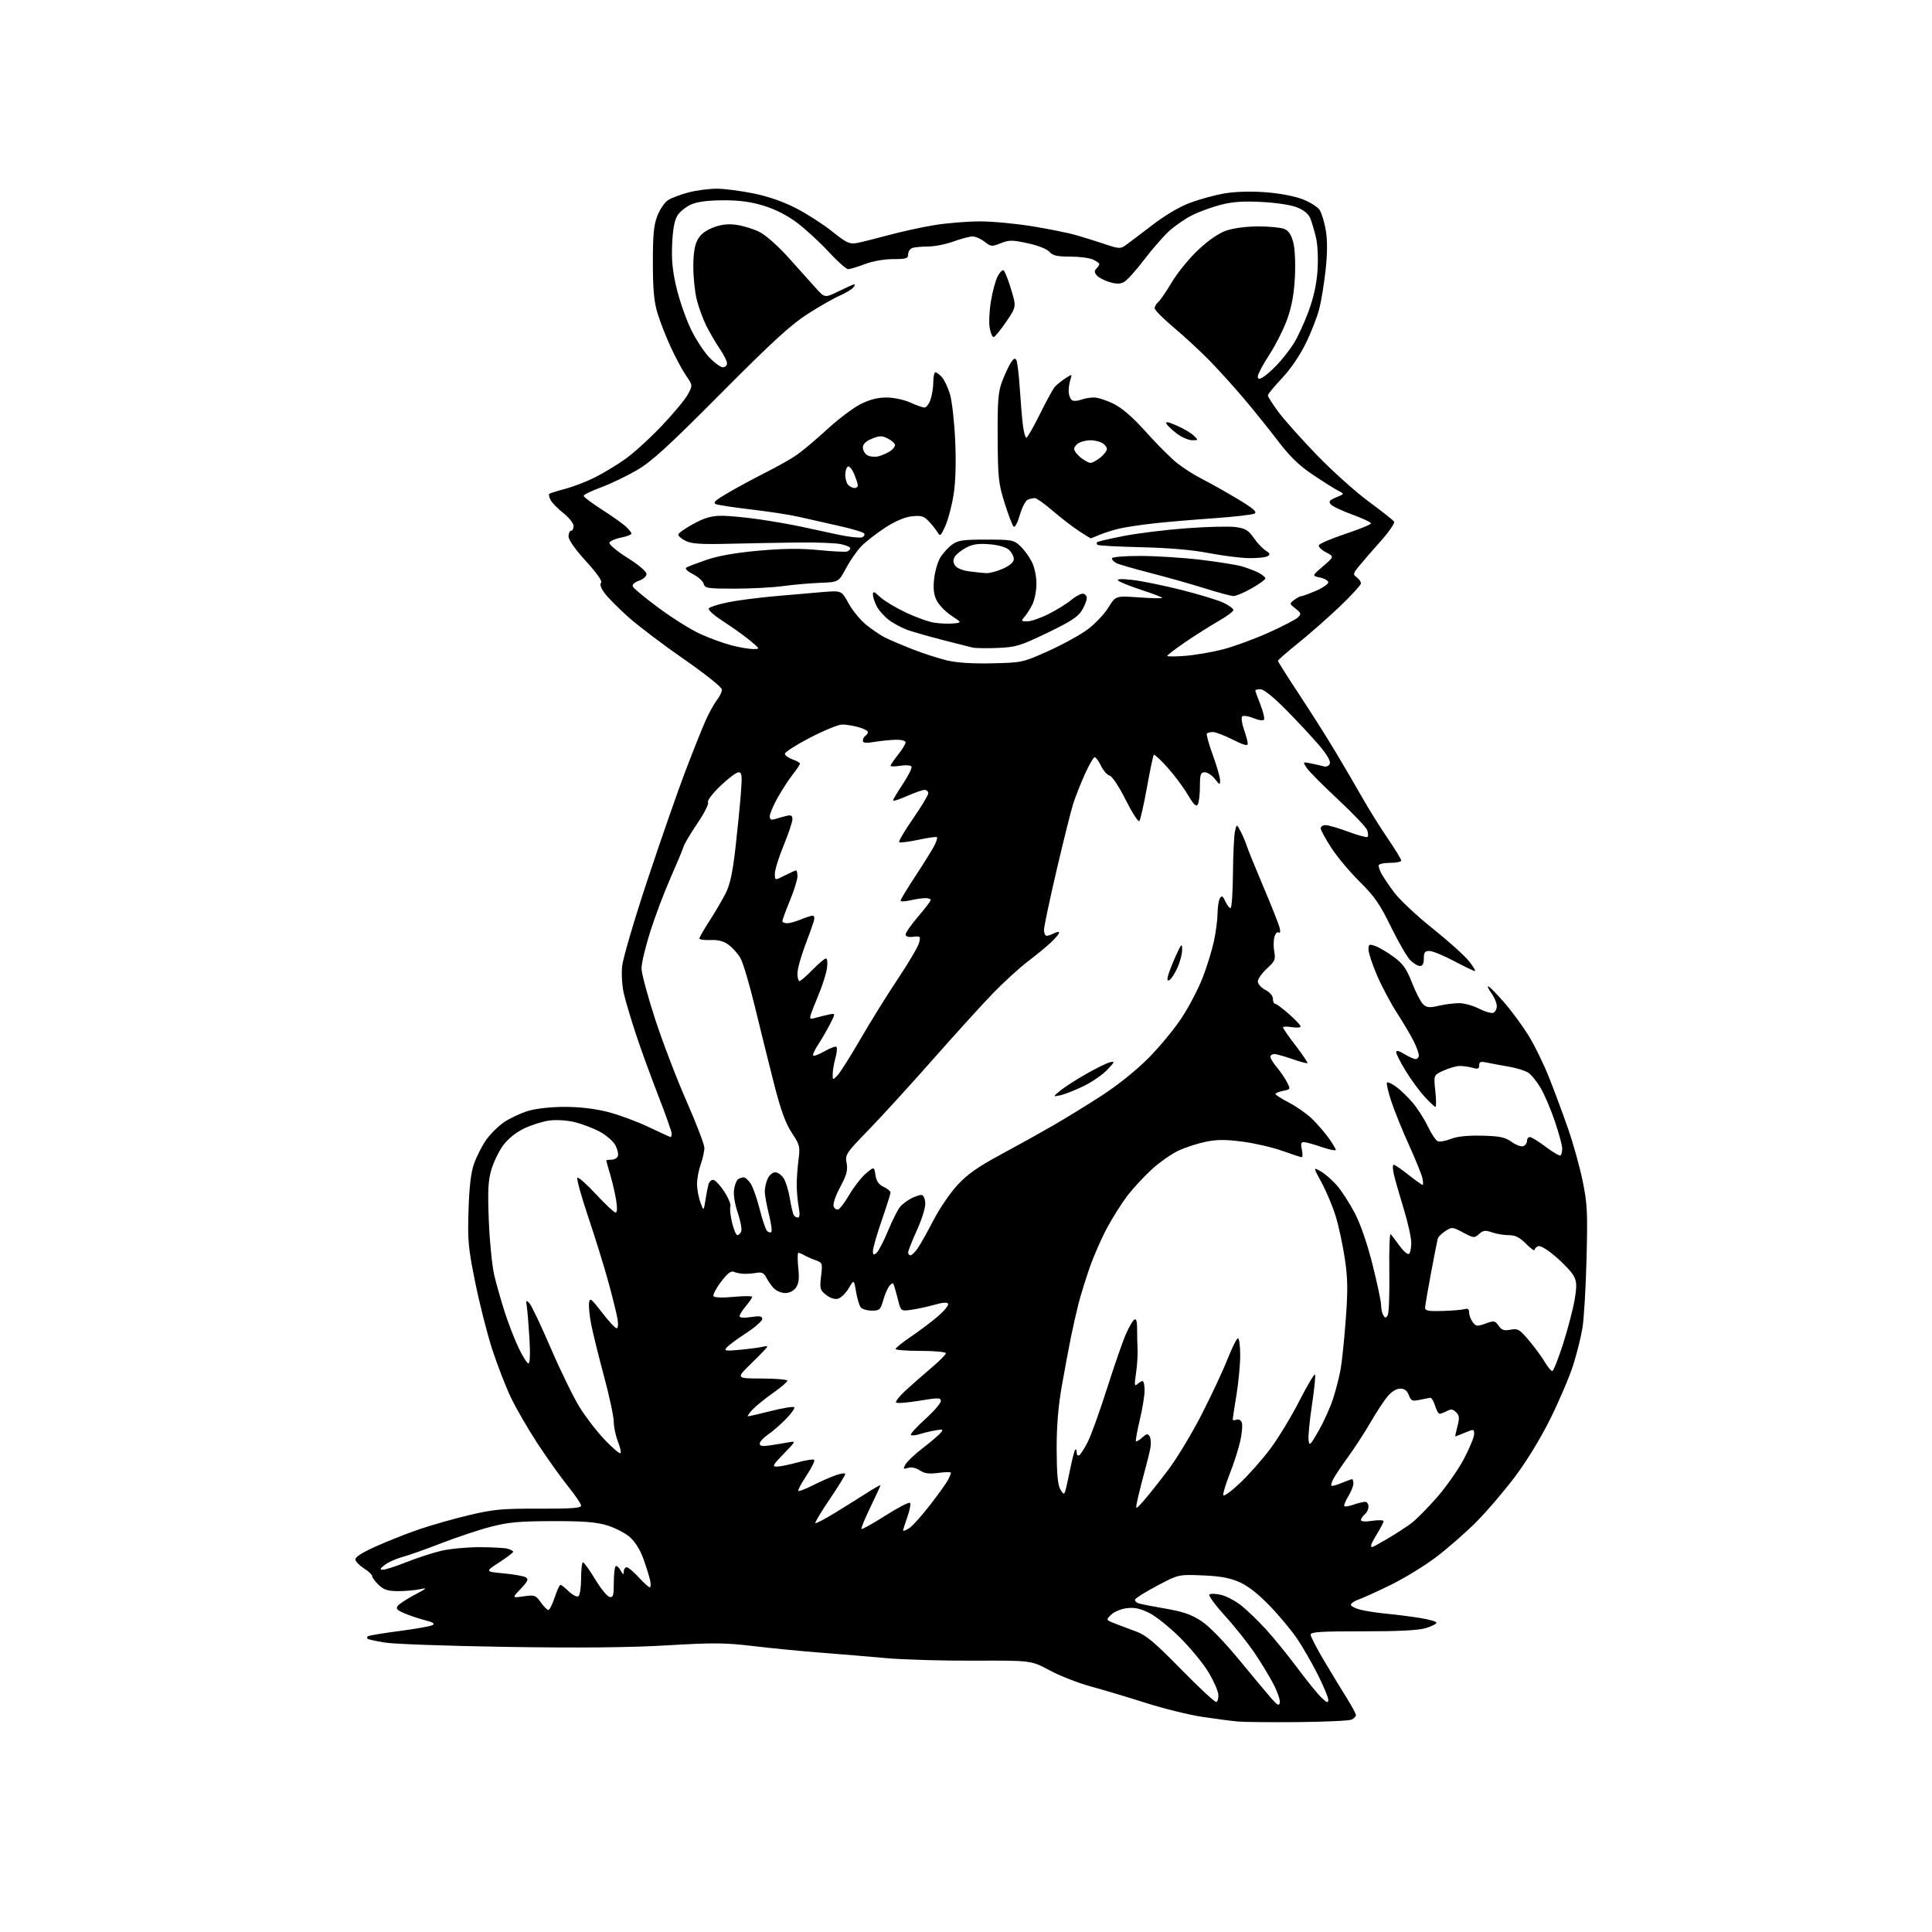 <?xml version="1.0" encoding="UTF-8" standalone="no"?>
<svg 
  version="1.1" 
  xmlns="http://www.w3.org/2000/svg" 
  xmlns:xlink="http://www.w3.org/1999/xlink" 
  xmlns:svg="http://www.w3.org/2000/svg"
  xmlns:rdf="http://www.w3.org/1999/02/22-rdf-syntax-ns#"
  xmlns:cc="http://creativecommons.org/ns#"
  xmlns:dc="http://purl.org/dc/elements/1.1/"
  viewBox="0 0 768 768"
  width="768"
  height="768"
>
<style>svg {background-color: white; }</style>"
<path stroke="none" fill="black" fill-rule="evenodd" d="M516.00,684.56C505.27,684.66 494.48,684.55 492.00,684.33C489.52,684.10 483.23,683.28 478.00,682.49C472.77,681.71 462.65,679.22 455.50,676.94C448.35,674.67 438.45,671.71 433.50,670.36C428.55,669.01 421.22,666.14 417.22,663.98C409.93,660.05 409.93,660.05 387.22,660.14C374.72,660.20 359.10,659.75 352.50,659.15C345.90,658.55 334.20,657.57 326.50,656.98C318.80,656.39 306.65,655.20 299.50,654.35C288.22,653.00 283.66,652.96 265.06,654.06C250.16,654.93 230.80,655.12 201.56,654.67C178.43,654.31 156.59,653.54 153.03,652.95C149.46,652.36 146.35,651.69 146.11,651.44C145.87,651.20 145.91,650.76 146.20,650.46C146.50,650.17 152.08,649.23 158.61,648.38C165.13,647.53 171.13,646.46 171.94,646.01C173.00,645.42 172.15,644.87 168.96,644.06C166.51,643.43 162.81,642.20 160.75,641.31C157.68,639.99 157.22,639.44 158.19,638.27C158.84,637.48 161.88,635.52 164.94,633.90C169.74,631.36 170.02,631.06 167.00,631.73C165.07,632.15 161.17,632.50 158.33,632.50C154.23,632.50 152.62,632.00 150.58,630.08C149.16,628.74 147.98,627.17 147.96,626.58C147.94,625.98 146.48,624.59 144.72,623.49C142.96,622.38 141.41,620.80 141.27,619.99C141.09,618.99 143.81,617.24 149.48,614.70C154.13,612.60 161.89,609.54 166.72,607.89C171.55,606.24 180.45,603.71 186.50,602.28C196.16,599.98 199.54,599.67 214.25,599.72C227.09,599.76 231.00,599.48 231.00,598.52C231.00,597.82 228.68,594.39 225.85,590.88C223.01,587.37 217.59,579.77 213.79,574.00C210.00,568.23 205.17,559.90 203.08,555.50C200.98,551.10 197.63,542.45 195.63,536.27C193.64,530.10 190.61,518.17 188.91,509.77C186.12,496.02 185.86,493.16 186.25,481.00C186.55,471.51 187.21,466.01 188.47,462.50C189.45,459.75 191.56,455.60 193.15,453.28C194.75,450.96 197.97,447.74 200.31,446.13C202.64,444.53 206.99,442.49 209.96,441.60C213.20,440.64 219.03,440.00 224.52,440.00C230.41,440.00 236.51,440.72 241.59,442.01C245.94,443.12 253.26,445.82 257.85,448.01C262.44,450.20 266.37,452.00 266.60,452.00C266.82,452.00 267.00,451.37 267.00,450.60C267.00,449.83 264.57,442.96 261.60,435.35C258.64,427.73 254.65,416.77 252.75,411.00C250.85,405.23 248.72,398.08 248.02,395.13C247.30,392.09 246.99,387.32 247.30,384.13C247.61,381.03 252.12,365.68 257.32,350.00C262.52,334.32 269.25,314.98 272.28,307.00C275.32,299.02 278.95,289.89 280.37,286.70C281.78,283.51 283.85,279.74 284.97,278.31C286.09,276.89 286.99,275.00 286.97,274.12C286.95,273.18 280.56,268.08 271.82,262.00C263.50,256.23 253.54,248.67 249.67,245.20C245.80,241.74 241.59,237.48 240.32,235.75C238.85,233.77 238.35,232.25 238.94,231.66C239.54,231.06 237.33,227.90 232.95,223.10C228.68,218.43 226.01,214.63 226.00,213.25C226.00,212.01 226.45,211.00 227.00,211.00C227.55,211.00 228.00,210.14 228.00,209.08C228.00,208.03 226.19,205.74 223.98,203.99C221.77,202.24 219.49,199.91 218.90,198.82C218.32,197.72 218.06,196.61 218.32,196.34C218.59,196.08 221.41,195.18 224.59,194.35C227.77,193.52 233.10,191.47 236.44,189.80C239.77,188.13 245.22,184.84 248.55,182.48C251.87,180.12 258.40,174.19 263.05,169.29C267.70,164.40 272.37,158.77 273.44,156.77C275.37,153.15 275.37,153.15 272.73,149.32C271.28,147.22 268.54,142.12 266.64,138.00C264.74,133.88 262.37,127.80 261.37,124.50C259.99,119.95 259.54,115.11 259.53,104.50C259.51,93.36 259.87,89.55 261.30,85.83C262.29,83.26 264.19,80.45 265.53,79.58C266.86,78.70 270.53,77.32 273.68,76.49C276.84,75.67 281.91,75.01 284.96,75.01C288.01,75.02 294.62,75.88 299.66,76.92C305.68,78.16 311.54,80.22 316.74,82.93C321.09,85.19 327.49,89.33 330.95,92.12C336.31,96.43 337.71,97.11 340.37,96.65C342.09,96.35 347.77,94.94 353.00,93.52C358.23,92.10 366.55,90.28 371.50,89.47C376.45,88.67 384.55,88.01 389.50,88.00C394.45,88.00 403.90,88.89 410.50,89.97C417.10,91.05 424.98,92.65 428.00,93.53C431.02,94.41 436.14,96.01 439.37,97.10C444.67,98.89 445.44,98.93 447.37,97.56C448.54,96.72 453.29,93.13 457.93,89.57C463.17,85.54 468.91,82.15 473.14,80.59C476.87,79.20 482.94,77.55 486.64,76.90C490.77,76.18 496.98,75.98 502.70,76.39C508.16,76.77 514.33,77.90 517.55,79.11C520.58,80.24 523.74,82.20 524.56,83.46C525.39,84.72 526.50,88.39 527.04,91.62C527.69,95.53 527.66,100.75 526.96,107.22C526.38,112.57 525.25,119.54 524.44,122.72C523.64,125.90 521.22,132.10 519.06,136.50C516.68,141.37 512.96,146.80 509.57,150.39C506.51,153.62 504.00,156.68 504.00,157.18C504.00,157.68 505.87,160.61 508.15,163.71C510.44,166.80 517.30,174.50 523.40,180.82C529.51,187.13 538.77,195.46 544.00,199.32C549.23,203.17 553.81,206.79 554.18,207.36C554.55,207.93 552.08,211.50 548.68,215.30C545.28,219.10 541.41,223.57 540.07,225.24C537.84,228.02 537.78,228.37 539.32,229.49C540.25,230.17 541.00,231.25 541.00,231.89C541.00,232.54 537.22,236.68 532.59,241.09C527.97,245.50 520.54,252.03 516.09,255.61C511.64,259.18 508.00,262.37 508.00,262.69C508.00,263.02 511.75,268.95 516.34,275.89C520.92,282.83 527.45,293.13 530.84,298.79C534.23,304.46 539.10,312.78 541.66,317.29C544.22,321.81 548.72,329.01 551.66,333.31C554.60,337.60 557.00,341.54 557.00,342.06C557.00,342.58 554.98,343.00 552.50,343.00C549.98,343.00 548.00,343.47 548.00,344.07C548.00,344.65 548.52,346.11 549.16,347.32C549.80,348.52 552.04,351.83 554.14,354.68C556.24,357.53 563.07,363.95 569.33,368.95C575.58,373.94 582.13,379.82 583.89,382.02C585.65,384.21 586.73,386.00 586.28,386.00C585.84,386.00 582.11,384.21 577.99,382.03C573.87,379.84 569.49,378.04 568.25,378.03C566.41,378.00 566.00,378.55 566.00,381.00C566.00,383.04 565.51,384.00 564.45,384.00C563.60,384.00 561.87,382.96 560.59,381.68C559.32,380.41 555.87,374.44 552.93,368.43C548.50,359.37 546.38,356.30 540.50,350.50C536.60,346.65 531.52,340.58 529.21,337.01C526.89,333.44 525.00,329.95 525.00,329.26C525.00,328.57 525.87,328.00 526.94,328.00C528.01,328.00 532.08,329.18 535.98,330.63C539.88,332.08 543.32,333.01 543.63,332.70C543.93,332.40 543.89,331.23 543.53,330.10C543.17,328.97 537.96,323.46 531.95,317.86C525.94,312.27 520.30,306.59 519.42,305.24C517.82,302.80 517.82,302.80 521.16,303.48C523.00,303.85 525.29,304.37 526.25,304.64C527.28,304.93 528.26,304.48 528.62,303.56C529.01,302.54 527.49,299.93 524.36,296.26C521.69,293.12 515.83,286.82 511.34,282.27C506.29,277.15 502.38,274.00 501.09,274.00C499.94,274.00 499.00,274.21 499.00,274.46C499.00,274.72 499.91,277.23 501.01,280.04C502.12,282.85 502.77,285.56 502.46,286.06C502.14,286.59 500.34,286.33 498.27,285.47C496.28,284.64 494.27,284.33 493.80,284.80C493.34,285.26 493.64,287.58 494.48,289.95C495.32,292.31 496.00,294.88 496.00,295.64C496.00,296.64 494.34,296.19 490.03,294.01C486.74,292.36 483.22,291.00 482.20,291.00C481.17,291.00 480.08,291.26 479.76,291.57C479.45,291.88 480.50,295.72 482.10,300.10C483.69,304.48 485.00,309.01 485.00,310.16C485.00,312.13 484.87,312.10 482.93,309.63C481.79,308.19 479.99,307.00 478.93,307.00C477.25,307.00 477.00,307.74 476.98,312.75C476.98,315.91 476.58,319.11 476.11,319.85C475.49,320.83 474.41,319.74 472.12,315.85C470.39,312.91 466.76,308.04 464.04,305.03C461.33,302.02 458.90,299.77 458.65,300.03C458.40,300.29 457.17,306.12 455.93,313.00C454.69,319.88 453.33,325.89 452.91,326.38C452.49,326.86 450.06,323.10 447.51,318.02C444.80,312.63 442.12,308.58 441.08,308.31C440.10,308.05 438.56,306.30 437.66,304.42C436.77,302.54 435.64,301.00 435.16,301.00C434.69,301.00 432.93,304.04 431.25,307.75C429.58,311.46 427.49,316.75 426.61,319.50C425.74,322.25 422.76,334.14 420.01,345.93C417.25,357.72 415.00,368.41 415.00,369.68C415.00,370.96 415.48,372.00 416.07,372.00C416.65,372.00 418.00,371.53 419.07,370.96C420.13,370.40 421.00,370.31 421.00,370.77C421.00,371.23 419.54,372.97 417.75,374.65C415.96,376.32 411.80,379.74 408.50,382.26C405.20,384.77 399.08,390.36 394.90,394.66C390.72,398.97 379.95,410.82 370.97,421.00C361.99,431.18 350.42,443.85 345.26,449.17C336.24,458.47 335.91,458.98 336.54,462.35C337.07,465.17 336.57,467.04 333.98,471.89C332.14,475.33 331.03,478.62 331.38,479.55C331.72,480.44 332.55,480.98 333.23,480.76C333.91,480.53 335.92,477.84 337.71,474.77C339.51,471.71 342.44,467.96 344.24,466.45C347.50,463.70 347.50,463.70 348.00,467.09C348.36,469.53 349.27,470.84 351.25,471.79C352.76,472.52 354.00,473.53 354.00,474.04C354.00,474.55 352.43,479.54 350.50,485.14C348.57,490.73 347.00,496.20 347.00,497.28C347.00,498.87 347.27,499.02 348.44,498.05C349.22,497.40 351.30,493.41 353.04,489.18C354.79,484.96 356.96,480.67 357.86,479.65C358.76,478.63 360.71,477.17 362.20,476.40C363.68,475.63 365.50,475.00 366.24,475.00C367.01,475.00 367.67,476.29 367.81,478.08C367.95,479.88 366.59,484.37 364.52,488.95C362.58,493.24 361.00,497.26 361.00,497.88C361.00,498.49 361.42,499.00 361.93,499.00C362.44,499.00 363.73,497.76 364.78,496.25C365.84,494.74 368.65,489.72 371.04,485.11C373.42,480.49 377.72,474.17 380.60,471.07C384.54,466.81 388.73,463.86 397.66,459.04C404.17,455.54 413.55,450.33 418.50,447.47C423.45,444.61 432.23,439.22 438.00,435.48C444.30,431.40 451.71,425.45 456.54,420.59C460.96,416.14 466.93,408.90 469.81,404.50C472.69,400.11 476.43,392.92 478.12,388.53C479.81,384.14 481.82,377.61 482.58,374.02C483.34,370.44 483.98,365.48 484.00,363.00C484.02,360.52 484.44,357.85 484.95,357.05C485.68,355.89 486.11,356.14 487.09,358.30C487.77,359.79 488.70,361.00 489.16,361.00C489.62,361.00 490.05,354.81 490.12,347.25C490.18,339.69 490.54,332.15 490.92,330.50C491.60,327.50 491.60,327.50 493.17,330.50C494.04,332.15 495.09,334.62 495.52,336.00C495.94,337.38 498.92,344.72 502.14,352.32C505.36,359.92 508.29,367.30 508.64,368.72C509.06,370.39 508.93,371.07 508.25,370.66C507.68,370.30 506.93,371.16 506.57,372.57C506.22,373.97 506.21,376.62 506.56,378.45C507.11,381.38 506.74,382.18 503.59,385.05C501.62,386.85 500.00,389.14 500.00,390.13C500.00,391.14 501.34,392.64 503.00,393.50C504.80,394.43 506.00,395.84 506.00,397.03C506.00,398.11 506.39,399.00 506.86,399.00C507.33,399.00 509.81,400.84 512.36,403.08C514.91,405.33 517.00,407.55 517.00,408.02C517.00,408.49 515.42,408.62 513.50,408.31C511.57,407.99 510.00,408.04 510.00,408.41C510.00,408.77 512.27,412.04 515.05,415.66C517.82,419.28 519.93,422.41 519.73,422.61C519.52,422.81 516.81,422.08 513.70,420.99C510.59,419.89 507.36,419.00 506.52,419.00C505.69,419.00 505.00,419.50 505.00,420.11C505.00,420.71 506.14,422.57 507.54,424.23C508.93,425.88 510.75,428.54 511.57,430.14C513.05,433.00 513.03,433.04 510.03,433.64C508.37,433.98 507.00,434.53 507.00,434.88C507.00,435.22 509.45,436.78 512.44,438.34C515.43,439.90 519.53,442.78 521.54,444.73C523.55,446.69 526.50,450.09 528.10,452.29C529.69,454.50 531.00,456.66 531.00,457.10C531.00,457.53 528.45,457.02 525.34,455.95C522.23,454.88 519.05,454.00 518.26,454.00C517.20,454.00 517.01,454.76 517.50,457.00C517.86,458.65 517.84,460.00 517.45,460.00C517.06,460.00 513.64,458.88 509.86,457.52C506.07,456.15 498.98,454.50 494.11,453.85C487.36,452.95 483.88,452.95 479.47,453.83C476.29,454.47 471.40,456.05 468.60,457.33C465.79,458.62 460.98,461.98 457.90,464.80C454.82,467.62 450.47,472.31 448.23,475.21C446.00,478.12 442.33,483.91 440.08,488.09C437.84,492.26 434.69,499.46 433.09,504.09C431.49,508.71 429.49,515.20 428.65,518.50C427.82,521.80 426.45,527.88 425.62,532.00C424.78,536.12 423.18,544.75 422.05,551.17C420.65,559.16 420.01,567.05 420.04,576.17C420.06,585.64 420.47,590.22 421.46,592.00C422.52,593.91 422.98,594.14 423.38,593.00C423.67,592.17 424.57,588.20 425.38,584.16C426.19,580.12 427.11,576.56 427.43,576.24C427.74,575.92 428.00,576.44 428.00,577.39C428.00,578.34 428.46,578.83 429.02,578.49C429.58,578.14 431.11,575.75 432.41,573.17C433.72,570.60 437.15,561.07 440.04,552.00C442.93,542.92 446.30,533.20 447.54,530.38C448.77,527.56 450.28,524.94 450.90,524.56C451.67,524.09 452.03,525.24 452.02,528.18C452.02,530.56 452.10,534.30 452.20,536.50C452.31,538.70 452.02,542.98 451.57,546.00C450.89,550.55 450.98,551.28 452.08,550.25C452.80,549.56 453.76,549.00 454.20,549.00C454.64,549.00 455.00,550.69 454.99,552.75C454.99,554.81 454.12,560.10 453.07,564.50C452.02,568.89 451.34,572.68 451.57,572.91C451.80,573.13 452.92,572.48 454.05,571.45C455.78,569.89 456.27,569.81 457.00,570.99C457.48,571.77 457.62,573.78 457.32,575.45C457.02,577.13 456.09,580.98 455.24,584.00C454.40,587.02 453.14,591.98 452.44,595.00C451.18,600.50 451.18,600.50 454.69,596.50C456.62,594.30 461.01,588.76 464.45,584.20C467.89,579.63 473.86,569.73 477.71,562.20C481.57,554.66 486.18,544.79 487.97,540.25C489.76,535.71 491.62,532.00 492.11,532.00C492.60,532.00 493.00,535.04 493.00,538.75C492.99,542.46 492.33,549.55 491.51,554.50C490.70,559.45 490.03,563.82 490.02,564.22C490.01,564.61 490.67,564.68 491.49,564.36C492.36,564.03 493.25,564.50 493.63,565.48C493.99,566.41 493.71,569.72 493.02,572.84C492.33,575.95 490.45,581.82 488.84,585.88C487.23,589.94 486.08,593.75 486.29,594.36C486.49,594.97 489.50,592.78 492.98,589.48C496.46,586.19 501.88,580.05 505.02,575.84C508.16,571.63 513.31,563.16 516.45,557.01C519.59,550.86 522.42,546.08 522.72,546.38C523.02,546.69 522.50,552.05 521.55,558.30C520.61,564.55 519.98,570.90 520.17,572.42C520.47,574.95 520.80,574.65 524.16,568.79C526.17,565.28 528.75,559.58 529.88,556.13C531.01,552.68 532.39,547.30 532.94,544.18C533.49,541.06 534.41,532.06 534.98,524.20C535.83,512.63 535.75,508.03 534.57,500.20C533.77,494.86 532.15,487.35 530.97,483.50C529.79,479.65 527.29,473.66 525.40,470.18C521.96,463.87 521.96,463.87 525.09,465.68C526.82,466.68 529.71,469.23 531.54,471.34C533.36,473.45 536.50,478.33 538.52,482.17C540.80,486.52 543.48,494.27 545.60,502.67C547.47,510.10 549.01,517.38 549.02,518.84C549.02,520.30 549.42,522.11 549.89,522.86C550.61,524.00 550.89,524.00 551.62,522.86C552.11,522.11 552.40,514.33 552.28,505.58C552.15,496.82 552.40,490.07 552.83,490.58C553.26,491.08 554.85,493.20 556.37,495.27C557.89,497.34 559.55,498.78 560.07,498.46C560.58,498.14 561.00,496.16 561.00,494.06C561.00,491.96 559.63,485.80 557.95,480.37C556.28,474.94 554.53,468.81 554.06,466.75C553.59,464.69 553.57,463.00 554.02,463.00C554.46,463.00 557.10,464.80 559.88,467.00C562.66,469.20 565.19,471.00 565.49,471.00C565.79,471.00 565.76,469.76 565.41,468.25C565.06,466.74 562.64,460.77 560.02,455.00C557.40,449.23 554.25,441.43 553.02,437.69C551.80,433.94 551.04,430.63 551.34,430.33C551.64,430.03 553.24,430.75 554.89,431.92C556.55,433.10 559.51,435.95 561.48,438.25C563.45,440.54 566.19,444.83 567.58,447.76C568.97,450.70 570.76,453.35 571.56,453.66C572.35,453.97 574.69,453.55 576.75,452.73C579.23,451.75 583.40,451.31 589.10,451.45C596.23,451.62 598.24,452.04 600.89,453.92C602.64,455.17 604.73,455.93 605.54,455.62C606.34,455.32 607.00,454.37 607.00,453.53C607.00,452.69 607.52,452.00 608.16,452.00C608.80,452.00 611.67,453.78 614.55,455.95C617.42,458.12 620.05,459.62 620.39,459.28C620.72,458.94 621.00,457.70 621.00,456.52C621.00,455.34 619.69,450.50 618.09,445.77C616.49,441.04 613.96,435.08 612.46,432.52C610.96,429.96 608.73,427.21 607.49,426.40C606.26,425.60 602.83,424.53 599.88,424.03C596.92,423.53 593.04,422.81 591.25,422.43C588.57,421.87 588.00,422.05 588.00,423.48C588.00,424.90 587.49,425.07 585.25,424.44C583.74,424.02 581.43,423.70 580.13,423.74C578.83,423.77 575.99,424.60 573.82,425.58C569.88,427.36 569.88,427.36 570.56,433.68C570.93,437.16 570.95,440.00 570.61,440.00C570.27,440.00 568.31,438.15 566.25,435.90C564.19,433.64 560.81,429.03 558.75,425.65C556.69,422.27 555.00,418.94 555.00,418.26C555.00,417.44 556.07,417.68 558.25,419.01C560.04,420.10 562.06,420.99 562.75,421.00C563.44,421.00 564.00,420.31 564.00,419.46C564.00,418.61 563.04,416.03 561.87,413.71C560.70,411.39 557.71,406.35 555.23,402.50C552.74,398.65 549.20,391.97 547.36,387.66C545.51,383.35 544.00,378.76 544.00,377.46C544.00,375.32 544.25,375.19 546.75,376.08C548.26,376.62 551.54,378.56 554.03,380.39C557.73,383.09 559.08,385.00 561.33,390.74C562.84,394.60 564.85,398.46 565.79,399.30C567.19,400.56 568.32,400.65 572.00,399.79C574.48,399.22 578.11,398.76 580.07,398.77C582.04,398.77 585.57,399.76 587.92,400.96C590.27,402.16 592.83,402.90 593.60,402.60C594.37,402.31 595.00,401.11 595.00,399.94C595.00,398.77 594.02,396.44 592.83,394.77C591.64,393.09 591.13,391.90 591.69,392.11C592.25,392.32 595.07,395.20 597.94,398.50C600.82,401.80 605.13,407.65 607.53,411.50C609.93,415.35 613.67,423.00 615.85,428.50C618.02,434.00 621.42,443.16 623.40,448.85C625.38,454.55 627.95,463.77 629.10,469.35C630.98,478.42 631.15,481.74 630.67,500.50C630.38,512.05 629.64,524.42 629.03,528.00C628.43,531.58 626.80,538.10 625.42,542.50C624.04,546.90 620.03,556.35 616.52,563.50C612.56,571.54 607.11,580.51 602.24,587.00C597.91,592.77 590.90,600.96 586.66,605.19C582.42,609.43 575.25,615.68 570.73,619.09C566.20,622.50 558.17,627.41 552.88,630.00C547.60,632.59 541.86,635.20 540.13,635.80C538.41,636.40 537.00,637.35 537.00,637.91C537.00,638.47 538.69,639.35 540.75,639.88C542.81,640.41 547.42,641.12 551.00,641.46C554.58,641.80 560.54,642.55 564.25,643.13C567.96,643.71 571.00,644.57 571.00,645.05C571.00,645.53 569.09,646.50 566.75,647.21C563.86,648.09 555.88,648.49 541.75,648.48C524.86,648.46 521.00,648.71 521.00,649.82C521.00,650.57 523.45,655.31 526.45,660.34C529.45,665.38 533.50,672.04 535.45,675.15C537.40,678.26 539.00,681.25 539.00,681.80C539.00,682.34 538.21,683.14 537.25,683.58C536.29,684.02 526.73,684.46 516.00,684.56zM508.75,676.83C508.95,675.91 507.90,672.76 506.42,669.83C504.93,666.90 501.50,661.21 498.79,657.20C496.08,653.18 490.74,646.46 486.91,642.27C483.09,638.07 480.31,634.29 480.73,633.87C481.16,633.44 483.21,633.48 485.30,633.96C487.39,634.43 491.01,636.32 493.35,638.16C495.68,640.00 500.15,644.30 503.27,647.72C506.40,651.14 512.06,658.11 515.86,663.22C519.66,668.32 523.95,673.59 525.39,674.92C527.56,676.94 528.00,677.06 528.00,675.65C528.00,674.72 526.14,670.25 523.87,665.73C521.59,661.20 517.91,654.80 515.69,651.50C513.46,648.20 508.54,642.28 504.74,638.34C500.17,633.60 496.08,630.40 492.66,628.90C488.83,627.22 485.05,626.53 478.00,626.24C468.50,625.85 468.50,625.85 460.03,630.33C455.37,632.79 451.41,635.26 451.23,635.82C451.04,636.38 451.70,637.08 452.69,637.38C453.69,637.69 458.55,638.64 463.49,639.49C470.44,640.69 473.65,641.81 477.62,644.45C480.78,646.54 486.67,652.62 492.89,660.18C498.47,666.96 504.23,673.85 505.70,675.50C507.87,677.93 508.45,678.18 508.75,676.83zM483.50,676.57C484.05,676.41 484.41,675.08 484.31,673.62C484.20,672.15 482.44,668.15 480.38,664.73C478.33,661.30 473.24,655.11 469.07,650.96C464.89,646.81 459.32,642.36 456.67,641.08C453.08,639.34 450.83,638.89 447.78,639.30C445.54,639.60 442.79,640.77 441.66,641.90C439.61,643.94 439.61,643.94 443.06,645.31C444.95,646.06 448.75,647.49 451.50,648.49C455.59,649.98 458.87,652.73 469.50,663.58C476.65,670.88 482.95,676.73 483.50,676.57zM217.99,640.00C218.46,640.00 219.59,637.75 220.50,635.00C221.41,632.25 222.44,630.00 222.78,630.00C223.11,630.00 224.62,631.17 226.11,632.61C227.61,634.04 229.32,634.92 229.92,634.55C230.51,634.18 231.00,630.98 231.00,627.44C231.00,623.90 231.34,621.01 231.75,621.03C232.16,621.05 234.33,624.08 236.58,627.78C238.82,631.48 241.41,634.65 242.33,634.82C243.74,635.10 244.00,634.23 244.00,629.24C244.00,625.99 244.31,623.02 244.70,622.64C245.08,622.25 245.97,622.96 246.66,624.22C247.68,626.05 247.94,626.15 247.96,624.75C247.98,623.79 248.50,623.00 249.12,623.00C249.73,623.00 251.88,624.80 253.89,627.00C255.90,629.20 257.88,631.00 258.29,631.00C258.70,631.00 258.77,629.76 258.44,628.25C258.12,626.74 256.93,622.91 255.80,619.74C254.51,616.13 252.49,612.89 250.37,611.02C248.51,609.39 244.41,607.28 241.25,606.34C236.83,605.02 231.81,604.64 219.50,604.67C206.31,604.71 202.01,605.11 195.00,606.94C190.32,608.15 181.55,611.08 175.50,613.43C169.45,615.78 162.47,618.25 159.99,618.92C157.52,619.58 154.37,620.99 152.99,622.04C151.01,623.56 150.85,623.96 152.22,623.98C153.17,623.99 157.39,622.63 161.61,620.96C165.82,619.28 172.02,617.27 175.38,616.47C178.75,615.68 185.55,615.03 190.50,615.03C195.45,615.03 200.51,615.30 201.75,615.63C202.99,615.96 203.99,616.52 203.99,616.87C203.98,617.21 201.46,619.13 198.39,621.12C192.80,624.75 192.80,624.75 200.20,625.44C204.27,625.82 208.24,626.53 209.04,627.02C210.20,627.74 209.81,628.62 206.99,631.58C203.50,635.24 203.50,635.24 208.15,634.57C212.52,633.95 212.93,634.09 214.97,636.95C216.16,638.63 217.52,640.00 217.99,640.00zM545.45,615.00C545.69,615.00 548.50,613.46 551.70,611.57C554.89,609.69 559.08,606.97 561.00,605.53C562.92,604.10 567.53,599.45 571.23,595.21C574.94,590.97 579.77,584.06 581.98,579.85C584.19,575.64 586.00,571.24 586.00,570.08C586.00,568.05 585.87,568.03 582.38,569.49C580.39,570.32 578.65,571.00 578.52,571.00C578.39,571.00 578.76,569.20 579.35,566.99C580.23,563.68 580.14,562.71 578.82,561.40C577.58,560.15 576.79,560.04 575.18,560.90C574.05,561.51 572.74,562.00 572.27,562.00C571.80,562.00 570.98,560.54 570.45,558.75C569.91,556.96 569.03,555.56 568.49,555.64C567.95,555.72 566.04,556.09 564.26,556.47C561.39,557.08 560.89,556.85 560.03,554.58C559.35,552.78 558.31,552.00 556.61,552.00C555.12,552.00 553.17,553.19 551.59,555.08C550.16,556.77 547.13,561.39 544.85,565.33C542.58,569.27 538.59,575.42 535.99,579.00C533.39,582.58 530.72,586.55 530.05,587.84C529.38,589.12 529.03,590.36 529.27,590.60C529.50,590.83 531.32,590.35 533.31,589.51C535.31,588.68 537.18,588.00 537.47,588.00C537.76,588.00 538.00,588.79 538.00,589.75C537.99,590.71 537.07,593.01 535.94,594.86C534.81,596.71 534.12,598.45 534.40,598.73C534.67,599.00 536.34,598.73 538.10,598.12C539.86,597.50 541.91,597.00 542.65,597.00C543.39,597.00 544.00,597.84 544.00,598.88C544.00,599.91 543.33,601.32 542.50,602.00C541.67,602.68 541.00,603.69 541.00,604.24C541.00,604.84 542.74,604.97 545.50,604.55C547.98,604.18 550.00,604.24 549.99,604.69C549.99,605.13 548.88,607.30 547.53,609.50C546.17,611.70 545.05,613.84 545.03,614.25C545.01,614.66 545.20,615.00 545.45,615.00zM361.43,607.46C362.76,606.58 366.52,602.41 369.78,598.18C373.03,593.96 376.22,589.52 376.85,588.32C377.48,587.11 378.00,585.83 378.00,585.47C378.00,585.11 375.79,585.12 373.09,585.49C369.34,586.00 367.58,585.77 365.64,584.50C364.07,583.47 362.28,583.09 360.96,583.51C359.06,584.11 358.95,583.96 359.92,582.15C360.52,581.03 363.62,578.10 366.80,575.65C369.99,573.20 373.19,570.48 373.92,569.60C375.10,568.17 374.88,568.06 371.87,568.59C370.02,568.91 367.19,569.58 365.59,570.09C363.99,570.60 362.41,570.74 362.09,570.40C361.76,570.07 364.32,567.25 367.76,564.15C371.20,561.04 374.01,557.80 374.01,556.95C374.00,555.56 373.11,555.55 365.45,556.81C360.74,557.59 356.59,557.92 356.21,557.54C355.83,557.16 357.56,554.97 360.06,552.68C362.55,550.38 367.16,546.34 370.30,543.69C373.43,541.05 376.00,538.46 376.00,537.94C376.00,537.42 371.59,537.00 366.00,537.00C360.50,537.00 356.00,536.66 356.00,536.24C356.00,535.83 358.81,533.57 362.25,531.24C365.69,528.91 370.48,525.29 372.90,523.20C375.32,521.11 377.12,518.92 376.90,518.33C376.62,517.58 374.95,517.69 371.50,518.66C368.75,519.43 364.62,520.33 362.32,520.65C358.14,521.24 358.14,521.24 357.02,516.87C356.41,514.47 355.68,511.86 355.41,511.07C354.99,509.84 354.75,509.84 353.63,511.07C352.91,511.86 351.79,514.41 351.12,516.75C350.02,520.66 349.65,521.00 346.58,521.00C344.75,521.00 342.77,520.42 342.18,519.72C341.60,519.02 340.75,516.21 340.29,513.50C339.46,508.55 339.46,508.55 337.35,512.13C336.19,514.09 334.29,515.95 333.13,516.25C331.83,516.59 330.01,516.01 328.39,514.74C325.96,512.82 325.81,512.27 326.39,507.31C327.00,502.14 326.93,501.93 324.26,500.98C322.74,500.44 320.72,499.55 319.76,499.00C318.81,498.45 317.73,498.00 317.37,498.00C317.01,498.00 316.99,500.62 317.32,503.83C317.78,508.20 317.55,510.19 316.41,511.83C315.47,513.17 313.83,514.00 312.10,514.00C310.56,514.00 308.49,513.10 307.49,511.99C306.49,510.89 305.17,508.98 304.55,507.74C303.71,506.09 302.77,505.62 300.96,505.94C299.61,506.19 297.38,506.38 296.00,506.37C294.62,506.36 292.76,506.02 291.85,505.61C290.62,505.05 289.29,506.05 286.62,509.55C284.64,512.13 283.31,514.69 283.64,515.23C284.01,515.83 287.09,515.95 291.62,515.52C295.68,515.14 299.00,515.14 299.00,515.52C299.00,515.90 297.88,517.55 296.50,519.18C295.12,520.82 294.00,522.62 294.00,523.19C294.00,523.85 295.63,523.98 298.50,523.55C302.07,523.02 303.00,523.18 303.00,524.32C303.00,525.12 300.10,527.65 296.55,529.96C293.01,532.27 289.54,534.85 288.85,535.68C287.73,537.03 288.39,537.12 294.54,536.52C298.37,536.15 302.29,535.62 303.25,535.35C304.21,535.08 305.00,535.08 305.00,535.34C305.00,535.60 302.19,538.54 298.75,541.88C292.50,547.96 292.50,547.96 302.75,547.98C308.39,547.99 313.00,548.38 313.00,548.86C313.00,549.33 310.41,551.53 307.25,553.76C304.09,555.98 300.41,558.97 299.08,560.40C297.74,561.83 296.97,563.00 297.36,563.00C297.75,563.00 301.90,562.04 306.57,560.87C311.25,559.70 315.36,559.03 315.72,559.39C316.08,559.74 314.61,561.84 312.45,564.05C310.30,566.26 307.07,569.06 305.27,570.28C303.48,571.50 302.01,573.10 302.01,573.84C302.00,574.85 303.05,575.02 306.25,574.53C308.59,574.18 311.85,573.65 313.50,573.34C316.46,572.80 316.44,572.86 311.54,577.90C307.20,582.36 306.86,583.00 308.80,583.00C310.03,583.00 313.72,582.25 317.02,581.34C320.31,580.42 323.30,579.96 323.65,580.32C324.01,580.68 322.63,583.49 320.58,586.58C318.53,589.66 317.07,592.40 317.33,592.66C317.59,592.92 320.18,591.93 323.08,590.46C325.98,588.99 330.08,587.18 332.18,586.44C334.28,585.70 336.00,585.48 336.00,585.95C336.00,586.43 333.23,590.91 329.84,595.92C326.45,600.92 323.88,605.21 324.12,605.45C324.36,605.70 327.92,603.83 332.03,601.31C336.14,598.80 341.86,595.22 344.75,593.36C347.64,591.50 350.00,590.18 350.00,590.42C350.00,590.66 348.20,594.56 346.01,599.10C343.82,603.64 342.22,607.55 342.45,607.79C342.69,608.03 346.97,605.63 351.97,602.47C356.96,599.30 361.36,597.02 361.74,597.41C362.12,597.79 361.66,600.28 360.72,602.93C359.77,605.59 359.00,608.06 359.00,608.41C359.00,608.76 360.09,608.33 361.43,607.46zM246.66,577.67C246.99,577.35 246.52,575.26 245.63,573.02C244.73,570.79 244.00,567.28 243.99,565.23C243.99,563.18 242.23,554.98 240.08,547.00C237.94,539.02 235.65,529.77 235.00,526.43C234.35,523.10 233.97,519.27 234.16,517.93C234.47,515.74 234.97,516.11 239.31,521.75C241.95,525.19 244.56,528.00 245.10,528.00C245.69,528.00 245.83,526.48 245.46,524.25C245.11,522.19 243.47,515.55 241.81,509.50C240.15,503.45 236.55,491.83 233.80,483.68C231.06,475.53 229.13,468.55 229.52,468.18C229.90,467.81 233.25,470.76 236.94,474.75C240.64,478.74 244.12,482.00 244.68,482.00C245.34,482.00 245.43,480.28 244.94,477.15C244.51,474.49 243.46,469.91 242.58,466.97C241.71,464.04 241.00,461.49 241.00,461.32C241.00,461.14 241.91,461.00 243.03,461.00C244.15,461.00 245.31,460.37 245.60,459.59C245.90,458.81 245.47,456.88 244.65,455.29C243.82,453.69 241.01,451.25 238.33,449.82C235.67,448.40 231.12,446.69 228.21,446.01C225.17,445.30 220.93,445.06 218.21,445.45C215.62,445.81 211.16,447.23 208.30,448.61C205.04,450.17 201.95,452.67 200.01,455.30C198.31,457.61 196.20,461.97 195.32,464.99C194.02,469.44 193.83,473.35 194.32,485.49C194.66,493.75 195.64,503.43 196.49,507.00C197.35,510.57 199.20,517.10 200.61,521.50C202.02,525.90 204.50,532.31 206.13,535.75C207.77,539.19 209.54,542.00 210.07,542.00C210.67,542.00 210.82,538.27 210.47,532.25C210.16,526.89 209.69,521.16 209.43,519.51C209.01,516.88 209.13,516.70 210.42,518.01C211.22,518.83 215.07,526.90 218.96,535.96C222.86,545.01 228.05,555.62 230.49,559.53C232.93,563.45 237.44,569.27 240.50,572.46C243.57,575.65 246.34,577.99 246.66,577.67zM617.05,545.00C617.52,545.00 619.45,540.16 621.34,534.25C623.23,528.34 625.29,520.46 625.92,516.76C626.86,511.19 626.80,509.53 625.62,507.26C624.83,505.74 621.65,502.32 618.55,499.66C615.22,496.79 612.32,495.05 611.46,495.38C610.66,495.69 610.00,496.36 610.00,496.87C610.00,497.38 608.47,496.27 606.60,494.40C604.05,491.85 602.34,491.00 599.75,491.00C597.85,491.00 594.86,490.50 593.10,489.89C590.43,488.95 589.59,489.06 587.97,490.53C586.10,492.22 585.84,492.19 581.62,489.96C577.37,487.70 577.14,487.68 574.56,489.37C573.09,490.33 571.74,491.65 571.55,492.31C571.36,492.96 570.15,499.12 568.85,506.00C567.56,512.88 566.50,519.14 566.50,519.93C566.50,521.05 568.00,521.30 573.50,521.13C577.35,521.01 581.29,520.67 582.25,520.39C583.48,520.02 584.00,520.42 584.00,521.74C584.00,522.77 584.63,524.48 585.41,525.54C586.69,527.30 587.15,527.35 590.50,526.14C593.93,524.90 594.28,524.95 595.71,526.99C596.94,528.75 597.87,529.06 600.45,528.58C603.37,528.03 604.05,528.42 607.81,532.88C610.08,535.59 612.90,539.42 614.07,541.40C615.24,543.38 616.58,545.00 617.05,545.00zM293.13,491.00C293.64,491.00 294.33,490.30 294.66,489.45C294.98,488.60 294.36,485.30 293.28,482.11C292.11,478.70 291.50,474.92 291.79,472.91C292.06,471.04 292.78,469.17 293.39,468.77C294.00,468.36 295.01,468.02 295.63,468.02C296.26,468.01 297.51,469.13 298.42,470.52C299.33,471.91 300.93,476.47 301.98,480.66C303.03,484.85 304.35,488.75 304.92,489.32C305.50,489.90 306.26,490.08 306.61,489.72C306.97,489.36 306.53,486.15 305.63,482.58C304.73,479.01 304.00,474.97 304.00,473.59C304.00,472.22 304.52,469.95 305.16,468.55C305.80,467.15 307.14,466.00 308.14,466.00C309.14,466.00 310.65,467.07 311.51,468.37C312.36,469.68 313.48,473.28 313.98,476.39C314.49,479.49 315.17,482.47 315.51,483.01C315.84,483.56 316.60,484.00 317.19,484.00C317.91,484.00 318.01,482.59 317.49,479.75C317.06,477.41 316.71,473.48 316.71,471.00C316.70,468.52 317.03,464.02 317.42,461.00C318.11,455.85 317.94,455.17 314.75,450.30C312.24,446.47 310.38,441.32 307.68,430.80C305.67,422.93 302.26,409.18 300.10,400.24C297.93,391.29 295.34,382.56 294.33,380.84C293.33,379.12 291.23,376.76 289.68,375.61C287.68,374.12 285.57,373.55 282.43,373.68C279.99,373.77 278.00,373.50 278.00,373.08C278.00,372.66 279.80,369.52 282.00,366.12C284.20,362.71 287.09,357.78 288.42,355.16C290.23,351.59 291.22,346.99 292.37,336.94C293.21,329.55 294.17,319.79 294.52,315.25C295.05,308.16 294.92,307.00 293.57,307.00C292.71,307.00 289.47,309.43 286.38,312.40C283.16,315.50 281.06,318.28 281.45,318.92C281.83,319.54 279.94,323.30 277.24,327.27C274.54,331.25 272.07,335.40 271.75,336.50C271.43,337.60 269.10,343.19 266.57,348.92C264.03,354.66 260.40,364.29 258.48,370.34C256.57,376.38 255.00,382.94 255.01,384.92C255.01,386.89 257.43,395.93 260.39,405.00C263.34,414.07 268.96,428.78 272.88,437.68C276.80,446.58 280.00,454.96 280.00,456.31C280.00,457.65 279.32,460.66 278.50,463.00C277.68,465.34 277.03,468.88 277.08,470.88C277.12,472.87 277.73,476.07 278.43,478.00C279.71,481.50 279.71,481.50 280.43,477.00C280.82,474.52 281.37,471.71 281.64,470.75C281.91,469.79 282.74,469.00 283.47,469.00C284.21,469.00 286.18,471.06 287.84,473.58C289.51,476.10 290.63,478.79 290.34,479.57C290.04,480.34 290.34,483.23 291.00,485.99C291.66,488.74 292.62,491.00 293.13,491.00zM421.50,435.39C418.50,436.02 418.50,436.02 421.40,433.60C423.00,432.27 427.58,429.31 431.59,427.01C435.60,424.72 439.92,422.59 441.19,422.28C443.28,421.77 443.19,422.05 440.13,425.28C438.28,427.24 434.00,430.18 430.63,431.80C427.26,433.43 423.15,435.04 421.50,435.39zM332.92,427.47C333.97,426.39 338.09,419.88 342.07,413.00C346.05,406.12 352.76,395.32 356.99,389.00C361.22,382.68 364.98,376.27 365.35,374.77C365.99,372.20 365.85,372.06 363.01,372.39C361.04,372.62 360.00,372.29 360.00,371.45C360.00,370.74 362.25,367.54 364.99,364.33C367.74,361.12 369.99,358.16 369.99,357.75C370.00,357.34 368.99,357.01 367.75,357.02C366.51,357.04 363.81,357.44 361.75,357.92C359.69,358.40 358.00,358.44 358.00,358.00C358.00,357.57 360.68,353.14 363.95,348.16C367.22,343.18 370.58,337.79 371.41,336.18C372.24,334.57 372.71,333.05 372.46,332.79C372.21,332.54 368.85,333.01 365.00,333.84C361.15,334.66 357.75,335.08 357.43,334.77C357.12,334.45 359.59,330.25 362.93,325.44C366.27,320.62 369.00,316.08 369.00,315.34C369.00,314.60 368.34,314.00 367.53,314.00C366.72,314.00 363.57,315.10 360.53,316.44C357.49,317.79 355.00,318.58 355.00,318.19C355.00,317.81 356.78,314.83 358.95,311.57C361.12,308.31 362.64,305.22 362.32,304.71C362.01,304.20 360.01,304.06 357.87,304.40C355.74,304.74 354.00,304.75 354.00,304.41C354.00,304.07 355.35,302.08 357.00,300.00C358.65,297.92 360.00,295.71 360.00,295.11C360.00,294.48 358.36,294.03 356.25,294.06C354.19,294.09 350.36,294.47 347.75,294.90C344.15,295.49 343.00,295.37 343.00,294.40C343.00,293.70 343.45,292.84 344.00,292.50C344.55,292.16 345.00,291.48 345.00,290.99C345.00,290.50 343.31,289.63 341.25,289.05C339.19,288.48 336.28,288.01 334.79,288.01C333.31,288.00 327.57,290.35 322.04,293.22C316.52,296.09 312.00,298.98 312.00,299.62C312.00,300.27 313.35,301.27 315.00,301.85C316.65,302.43 318.00,303.19 318.00,303.55C318.00,303.92 316.71,305.85 315.13,307.86C313.56,309.86 310.86,314.01 309.13,317.08C307.41,320.15 306.00,323.47 306.00,324.45C306.00,325.84 306.50,326.08 308.25,325.54C309.49,325.15 311.51,324.60 312.75,324.30C314.49,323.89 315.00,324.20 315.00,325.68C315.00,326.73 313.43,331.40 311.52,336.05C309.60,340.70 308.03,345.75 308.02,347.27C308.00,350.04 308.00,350.04 311.96,348.02C314.14,346.91 316.16,346.00 316.46,346.00C316.76,346.00 317.00,347.06 317.00,348.36C317.00,349.66 315.65,354.00 314.00,358.00C312.35,362.00 311.00,365.66 311.00,366.14C311.00,366.61 311.85,367.00 312.88,367.00C313.91,367.00 316.37,366.32 318.35,365.50C320.32,364.68 322.43,364.00 323.04,364.00C323.70,364.00 323.88,364.88 323.48,366.25C323.12,367.49 321.52,371.97 319.91,376.22C318.31,380.46 317.00,385.30 317.00,386.97C317.00,388.64 317.36,390.00 317.79,390.00C318.23,390.00 320.57,387.98 323.00,385.50C325.43,383.02 327.83,381.00 328.34,381.00C328.85,381.00 329.03,382.71 328.75,384.79C328.47,386.88 327.03,391.49 325.55,395.04C324.06,398.60 322.59,402.36 322.27,403.41C321.77,405.03 322.05,405.21 324.09,404.63C325.42,404.26 327.78,403.67 329.34,403.33C332.19,402.71 332.19,402.71 329.96,407.08C328.73,409.49 326.60,413.16 325.22,415.25C323.84,417.33 322.96,419.29 323.27,419.60C323.57,419.91 325.64,419.12 327.85,417.85C330.06,416.57 332.15,415.82 332.51,416.17C332.86,416.52 332.67,418.54 332.08,420.66C331.49,422.77 331.01,425.61 331.01,426.97C331.00,429.43 331.01,429.43 332.92,427.47zM464.96,389.53C464.04,390.10 463.87,389.65 464.32,387.85C464.66,386.50 466.05,382.94 467.41,379.95C469.64,375.05 469.89,374.80 469.92,377.50C469.94,379.15 469.11,382.36 468.08,384.63C467.05,386.90 465.65,389.10 464.96,389.53zM394.50,263.68C406.39,263.40 406.59,263.35 416.89,258.71C422.60,256.14 429.63,252.26 432.50,250.09C435.38,247.92 439.03,244.04 440.61,241.48C443.50,236.82 443.50,236.82 452.75,237.47C457.84,237.83 462.00,237.92 462.00,237.67C462.00,237.42 458.29,236.00 453.75,234.51C449.21,233.02 445.05,231.35 444.50,230.80C443.83,230.13 445.67,230.03 450.00,230.51C453.57,230.90 462.35,232.68 469.50,234.47C476.65,236.27 484.25,238.58 486.39,239.62C488.53,240.65 490.29,241.95 490.29,242.50C490.30,243.05 487.57,245.07 484.21,247.00C480.85,248.93 474.93,252.67 471.05,255.33C467.17,257.98 464.00,260.41 464.00,260.72C464.00,261.03 467.26,261.03 471.25,260.70C475.24,260.38 482.03,259.20 486.35,258.08C490.66,256.95 498.76,253.97 504.35,251.46C509.93,248.94 515.17,246.21 516.00,245.39C517.33,244.07 517.22,243.68 515.00,241.94C512.55,240.02 512.54,239.94 514.44,238.49C515.51,237.67 516.78,237.00 517.26,237.00C517.74,237.00 520.35,236.04 523.06,234.88C525.78,233.71 528.00,232.19 528.00,231.50C528.00,230.81 526.54,229.95 524.75,229.58C521.50,228.91 521.50,228.91 525.95,225.08C530.39,221.25 530.39,221.25 527.13,219.57C525.34,218.64 524.04,217.37 524.25,216.75C524.46,216.13 529.21,214.10 534.81,212.23C540.42,210.36 545.00,208.48 545.00,208.05C545.00,207.62 541.65,206.05 537.55,204.55C533.46,203.06 529.59,201.22 528.97,200.46C528.05,199.36 528.49,198.80 531.16,197.71C534.50,196.35 534.50,196.35 532.00,195.08C530.62,194.39 526.12,191.56 522.00,188.80C516.42,185.06 512.84,181.61 508.00,175.27C504.43,170.59 498.41,163.10 494.63,158.63C490.86,154.16 484.78,147.43 481.13,143.67C477.49,139.92 471.01,133.91 466.75,130.33C462.49,126.76 459.00,123.25 459.00,122.54C459.00,121.83 459.64,120.72 460.42,120.07C461.20,119.42 463.65,115.84 465.87,112.11C468.08,108.38 472.80,102.61 476.35,99.29C480.52,95.39 484.49,92.68 487.58,91.63C490.38,90.67 495.57,90.00 500.11,90.00C504.38,90.00 509.00,90.43 510.38,90.96C512.19,91.64 513.22,93.12 514.06,96.21C514.74,98.73 515.02,104.41 514.75,110.00C514.43,116.59 513.52,121.67 511.80,126.59C510.43,130.48 507.22,136.91 504.66,140.87C502.09,144.82 500.00,148.74 500.00,149.57C500.00,150.72 500.43,150.84 501.83,150.09C502.84,149.55 505.34,147.40 507.38,145.30C509.42,143.21 512.43,139.42 514.07,136.87C515.71,134.33 518.44,128.48 520.13,123.87C522.24,118.14 523.38,112.93 523.74,107.32C524.05,102.55 523.79,97.13 523.10,94.32C522.46,91.67 521.46,88.29 520.88,86.82C520.19,85.08 518.37,83.56 515.66,82.46C513.20,81.47 507.42,80.58 501.50,80.28C494.01,79.90 489.89,80.20 485.07,81.46C481.54,82.39 476.46,84.25 473.79,85.61C471.11,86.96 467.08,89.74 464.82,91.78C462.57,93.82 458.07,98.97 454.83,103.22C451.59,107.48 447.99,111.47 446.82,112.10C445.25,112.93 443.74,112.94 440.97,112.11C438.92,111.49 436.66,110.30 435.96,109.45C434.99,108.29 434.97,107.63 435.84,106.76C436.48,106.12 437.00,105.31 437.00,104.96C437.00,104.61 435.85,103.80 434.45,103.16C433.05,102.52 428.96,102.00 425.36,102.00C420.18,102.00 418.47,101.60 417.16,100.10C416.18,98.98 412.63,97.58 408.53,96.70C402.33,95.36 401.14,95.36 397.81,96.69C394.29,98.10 393.90,98.07 391.40,96.10C389.93,94.94 387.77,94.00 386.60,94.00C385.43,94.00 382.01,94.90 379.00,96.00C375.99,97.10 371.42,98.00 368.85,98.00C366.27,98.00 363.45,98.27 362.58,98.61C361.71,98.94 361.00,100.07 361.00,101.11C361.00,102.75 360.22,103.00 355.01,103.00C351.44,103.00 346.89,103.81 343.76,105.00C340.87,106.10 337.89,107.00 337.14,107.00C336.39,107.00 332.88,103.87 329.34,100.05C325.80,96.22 320.18,91.05 316.85,88.55C312.97,85.63 308.23,83.21 303.65,81.80C298.49,80.21 293.99,79.60 287.50,79.62C281.52,79.64 277.27,80.18 274.83,81.24C272.81,82.12 270.36,84.05 269.38,85.54C268.14,87.44 267.48,90.85 267.20,96.88C266.89,103.34 267.33,107.75 268.93,114.46C270.10,119.39 272.64,126.70 274.57,130.70C276.49,134.71 279.78,139.79 281.88,141.99C283.98,144.20 286.44,146.00 287.35,146.00C288.26,146.00 289.00,145.29 289.00,144.43C289.00,143.57 287.71,140.98 286.13,138.68C284.56,136.38 282.15,132.25 280.77,129.50C279.40,126.75 277.67,122.03 276.94,119.00C276.20,115.97 275.60,110.12 275.60,106.00C275.60,100.90 276.13,97.49 277.28,95.34C278.43,93.18 280.39,91.64 283.48,90.45C286.69,89.23 289.36,88.91 292.70,89.37C295.29,89.73 299.34,90.96 301.71,92.10C304.26,93.34 308.98,97.47 313.26,102.21C317.24,106.62 322.15,112.09 324.17,114.36C327.85,118.49 327.85,118.49 333.45,115.75C336.53,114.24 339.31,113.00 339.64,113.00C339.97,113.00 339.74,113.61 339.13,114.35C338.51,115.09 336.10,116.52 333.76,117.54C331.42,118.55 325.68,121.84 321.00,124.84C314.33,129.13 306.91,135.93 286.50,156.46C265.57,177.52 259.07,183.46 253.17,186.90C249.14,189.25 242.73,192.33 238.92,193.73C235.12,195.14 232.00,196.65 232.00,197.10C232.00,197.54 235.26,200.00 239.25,202.56C243.24,205.12 247.51,208.14 248.75,209.28C249.99,210.42 251.00,211.69 251.00,212.12C251.00,212.54 249.12,213.25 246.83,213.71C244.53,214.16 242.47,215.08 242.25,215.75C242.03,216.41 245.25,219.11 249.42,221.73C253.85,224.53 256.99,227.18 256.99,228.15C257.00,229.09 255.71,230.25 254.01,230.85C252.15,231.49 251.23,232.38 251.57,233.19C251.87,233.91 256.56,237.77 261.98,241.77C267.39,245.77 274.80,250.39 278.43,252.04C282.06,253.69 287.59,255.70 290.72,256.52C293.86,257.33 297.72,258.00 299.30,258.00C302.19,258.00 302.19,258.00 298.30,254.75C296.16,252.96 291.37,249.52 287.65,247.10C283.38,244.32 281.25,242.35 281.85,241.75C282.37,241.23 285.68,240.19 289.19,239.46C292.70,238.72 300.96,237.64 307.54,237.04C314.12,236.45 322.88,235.69 327.02,235.35C334.54,234.74 334.54,234.74 337.32,239.84C338.84,242.65 341.99,246.47 344.30,248.35C346.61,250.22 349.96,252.49 351.74,253.40C353.52,254.30 358.47,256.41 362.74,258.09C367.01,259.76 373.20,261.76 376.50,262.54C380.40,263.46 386.71,263.86 394.50,263.68zM396.50,257.57C392.10,257.75 387.60,257.67 386.50,257.40C385.40,257.13 380.11,255.78 374.75,254.41C369.38,253.03 363.12,251.25 360.82,250.44C358.52,249.62 355.14,247.82 353.32,246.43C351.49,245.04 349.32,242.59 348.50,241.00C347.67,239.40 347.00,237.32 347.00,236.36C347.00,234.93 347.48,235.08 349.75,237.24C351.26,238.68 355.82,241.45 359.89,243.39C363.95,245.33 369.14,247.20 371.41,247.54C373.69,247.88 377.09,248.01 378.97,247.83C382.39,247.50 382.39,247.50 378.22,244.75C375.93,243.24 373.31,240.57 372.41,238.82C371.21,236.50 370.91,234.17 371.31,230.27C371.62,227.33 372.68,223.52 373.68,221.81C374.68,220.11 376.77,217.76 378.32,216.60C380.78,214.77 382.52,214.50 391.99,214.50C402.18,214.50 403.00,214.65 405.51,217.00C406.99,218.38 409.05,221.17 410.10,223.21C411.23,225.42 412.00,228.97 412.00,232.01C412.00,234.81 411.27,238.54 410.38,240.30C409.49,242.06 408.07,244.29 407.22,245.25C405.81,246.86 405.90,247.00 408.37,247.00C409.85,247.00 413.68,245.68 416.88,244.06C420.08,242.44 424.07,239.97 425.75,238.56C427.42,237.15 429.51,236.00 430.39,236.00C431.28,236.00 432.00,236.79 432.00,237.75C431.99,238.71 431.11,240.95 430.03,242.72C428.51,245.20 425.38,247.23 416.28,251.59C405.47,256.78 403.84,257.27 396.50,257.57zM490.27,236.94C489.29,236.91 484.23,235.54 479.00,233.90C473.77,232.25 464.10,229.52 457.50,227.82C450.90,226.13 444.71,224.33 443.75,223.84C442.79,223.34 442.00,222.50 442.00,221.96C442.00,221.40 446.69,221.00 453.26,221.00C459.45,221.00 470.13,221.67 477.01,222.49C483.88,223.30 491.30,224.48 493.50,225.10C495.70,225.71 498.74,226.86 500.25,227.64C501.76,228.41 503.00,229.45 503.00,229.93C503.00,230.41 500.53,232.20 497.52,233.90C494.50,235.61 491.24,236.97 490.27,236.94zM292.04,234.00C281.24,234.00 280.19,233.84 279.73,232.08C279.46,231.03 277.54,229.30 275.47,228.23C273.14,227.04 272.14,226.03 272.85,225.59C273.49,225.20 277.16,223.81 281.02,222.49C285.67,220.91 292.65,219.70 301.76,218.89C311.59,218.02 318.35,217.96 325.50,218.67C331.00,219.22 336.06,219.47 336.75,219.23C337.44,218.98 338.00,218.40 338.00,217.94C338.00,217.47 336.31,216.73 334.25,216.30C332.19,215.86 324.65,215.57 317.50,215.65C310.35,215.74 297.98,215.96 290.00,216.15C278.57,216.43 274.87,216.18 272.53,215.00C270.89,214.18 269.58,213.05 269.61,212.50C269.65,211.95 272.33,210.05 275.59,208.28C280.08,205.83 282.76,205.05 286.76,205.03C289.65,205.01 296.62,205.68 302.26,206.51C307.89,207.34 315.43,208.67 319.00,209.47C322.57,210.26 329.00,211.65 333.29,212.55C337.57,213.45 341.76,213.92 342.60,213.60C343.44,213.28 343.87,212.59 343.55,212.08C343.23,211.56 338.59,210.17 333.23,208.99C327.88,207.81 320.80,206.21 317.50,205.44C314.20,204.67 305.86,203.38 298.97,202.57C292.09,201.77 285.64,200.80 284.64,200.42C283.21,199.87 284.26,198.89 289.67,195.75C293.43,193.57 300.10,189.97 304.50,187.76C308.90,185.55 314.35,182.47 316.62,180.91C318.89,179.35 324.39,174.73 328.84,170.64C333.30,166.55 339.29,162.04 342.17,160.60C345.76,158.81 348.97,158.01 352.45,158.02C355.30,158.03 359.40,158.90 361.86,160.02C364.26,161.11 366.80,162.00 367.51,162.00C368.22,162.00 369.30,160.58 369.90,158.85C370.51,157.12 371.00,153.97 371.00,151.85C371.00,149.73 371.38,148.00 371.85,148.00C372.31,148.00 373.47,148.86 374.41,149.91C375.36,150.95 376.80,153.99 377.62,156.66C378.43,159.32 379.37,167.65 379.70,175.17C380.09,184.09 379.87,191.56 379.06,196.67C378.38,200.98 376.92,206.53 375.82,209.00C373.98,213.11 373.71,213.33 372.66,211.56C372.02,210.49 370.45,208.52 369.17,207.19C367.20,205.13 366.17,204.83 362.43,205.25C359.56,205.58 355.83,207.18 351.73,209.85C348.28,212.10 344.04,215.42 342.31,217.22C340.59,219.02 337.87,222.95 336.27,225.95C333.36,231.40 333.36,231.40 325.93,231.69C321.84,231.85 315.20,232.43 311.18,232.99C307.15,233.54 298.54,234.00 292.04,234.00zM392.00,227.83C393.38,227.90 396.41,227.09 398.75,226.03C401.57,224.74 403.00,223.46 403.00,222.20C403.00,221.16 402.13,219.53 401.07,218.57C399.89,217.50 396.90,216.64 393.32,216.35C388.93,215.99 386.66,216.32 384.07,217.69C382.19,218.68 380.17,220.29 379.58,221.25C378.82,222.50 378.82,223.50 379.61,224.75C380.25,225.78 382.50,226.75 385.10,227.10C387.52,227.43 390.62,227.76 392.00,227.83zM496.50,221.87C493.20,221.82 486.00,220.91 480.50,219.85C473.96,218.59 464.68,217.79 453.66,217.53C444.39,217.32 436.55,216.89 436.24,216.57C435.92,216.26 435.88,215.79 436.14,215.52C436.41,215.26 441.11,214.16 446.59,213.08C452.07,212.00 463.30,210.61 471.53,210.00C479.76,209.38 488.60,209.17 491.17,209.52C495.08,210.06 496.26,210.76 498.39,213.83C499.79,215.85 501.92,218.11 503.12,218.85C504.87,219.94 505.02,220.37 503.90,221.08C503.13,221.57 499.80,221.93 496.50,221.87zM433.57,214.00C433.47,214.00 431.39,212.70 428.95,211.12C426.50,209.53 421.82,205.93 418.54,203.12C415.27,200.30 412.04,198.00 411.38,198.00C410.71,198.00 409.45,198.27 408.58,198.61C407.71,198.94 406.27,201.69 405.40,204.71C404.46,207.92 403.43,209.83 402.91,209.31C402.42,208.82 400.82,204.61 399.35,199.96C396.91,192.21 396.68,190.04 396.59,174.00C396.51,159.03 396.78,155.78 398.41,151.50C399.46,148.75 401.00,145.45 401.83,144.17C402.95,142.44 403.51,142.18 404.03,143.17C404.42,143.90 405.03,149.00 405.39,154.50C405.74,160.00 406.31,166.64 406.65,169.25C406.98,171.86 407.59,174.00 407.99,174.00C408.40,174.00 410.79,169.84 413.31,164.75C415.83,159.66 418.48,154.79 419.20,153.92C419.91,153.06 421.80,151.51 423.38,150.47C426.26,148.60 426.26,148.60 425.46,151.05C425.02,152.40 424.73,154.60 424.83,155.94C424.93,157.29 425.53,158.71 426.17,159.11C426.81,159.50 428.41,159.41 429.73,158.91C431.05,158.41 433.36,158.00 434.87,158.00C436.37,158.00 439.90,159.14 442.71,160.54C446.18,162.27 450.32,165.89 455.66,171.84C459.97,176.65 465.52,182.20 468.00,184.16C470.48,186.12 474.98,188.98 478.00,190.50C481.02,192.02 487.26,195.52 491.86,198.28C498.16,202.07 499.84,203.51 498.70,204.15C497.87,204.61 490.51,205.46 482.35,206.03C474.18,206.60 463.51,207.51 458.62,208.06C453.74,208.60 447.74,209.50 445.28,210.05C442.83,210.60 439.23,211.71 437.29,212.52C435.34,213.34 433.67,214.00 433.57,214.00zM339.70,194.00C340.42,194.00 341.00,193.54 341.00,192.97C341.00,192.40 340.33,190.34 339.52,188.40C338.71,186.45 337.58,185.14 337.02,185.49C336.46,185.83 336.00,187.35 336.00,188.86C336.00,190.37 336.54,192.14 337.20,192.80C337.86,193.46 338.98,194.00 339.70,194.00zM433.50,184.00C434.18,184.00 435.92,183.07 437.37,181.93C438.81,180.79 440.00,179.23 440.00,178.46C440.00,177.70 439.13,176.60 438.07,176.04C437.00,175.47 434.95,175.00 433.50,175.00C432.05,175.00 430.00,175.47 428.93,176.04C427.87,176.60 427.00,177.70 427.00,178.46C427.00,179.23 428.19,180.79 429.63,181.93C431.08,183.07 432.82,184.00 433.50,184.00zM349.00,181.43C350.38,181.12 352.54,180.19 353.81,179.37C355.08,178.55 355.95,177.34 355.74,176.69C355.53,176.03 354.17,174.92 352.72,174.22C350.54,173.15 349.49,173.19 346.55,174.42C344.16,175.41 343.00,176.55 343.00,177.90C343.00,179.00 343.79,180.37 344.75,180.94C345.71,181.52 347.62,181.73 349.00,181.43zM473.92,175.00C472.53,175.00 469.85,173.87 467.97,172.48C466.09,171.09 464.20,169.31 463.75,168.53C463.16,167.46 464.18,167.62 467.73,169.15C470.35,170.29 473.39,172.07 474.47,173.11C476.43,174.99 476.42,175.00 473.92,175.00zM394.96,134.00C394.48,134.00 393.79,132.38 393.42,130.40C393.04,128.42 393.26,123.65 393.90,119.80C394.53,115.95 395.73,111.48 396.57,109.87C397.40,108.25 398.47,107.17 398.94,107.47C399.42,107.76 400.76,111.14 401.92,114.98C404.04,121.96 404.04,121.96 399.93,127.98C397.67,131.29 395.43,134.00 394.96,134.00z" />

</svg>